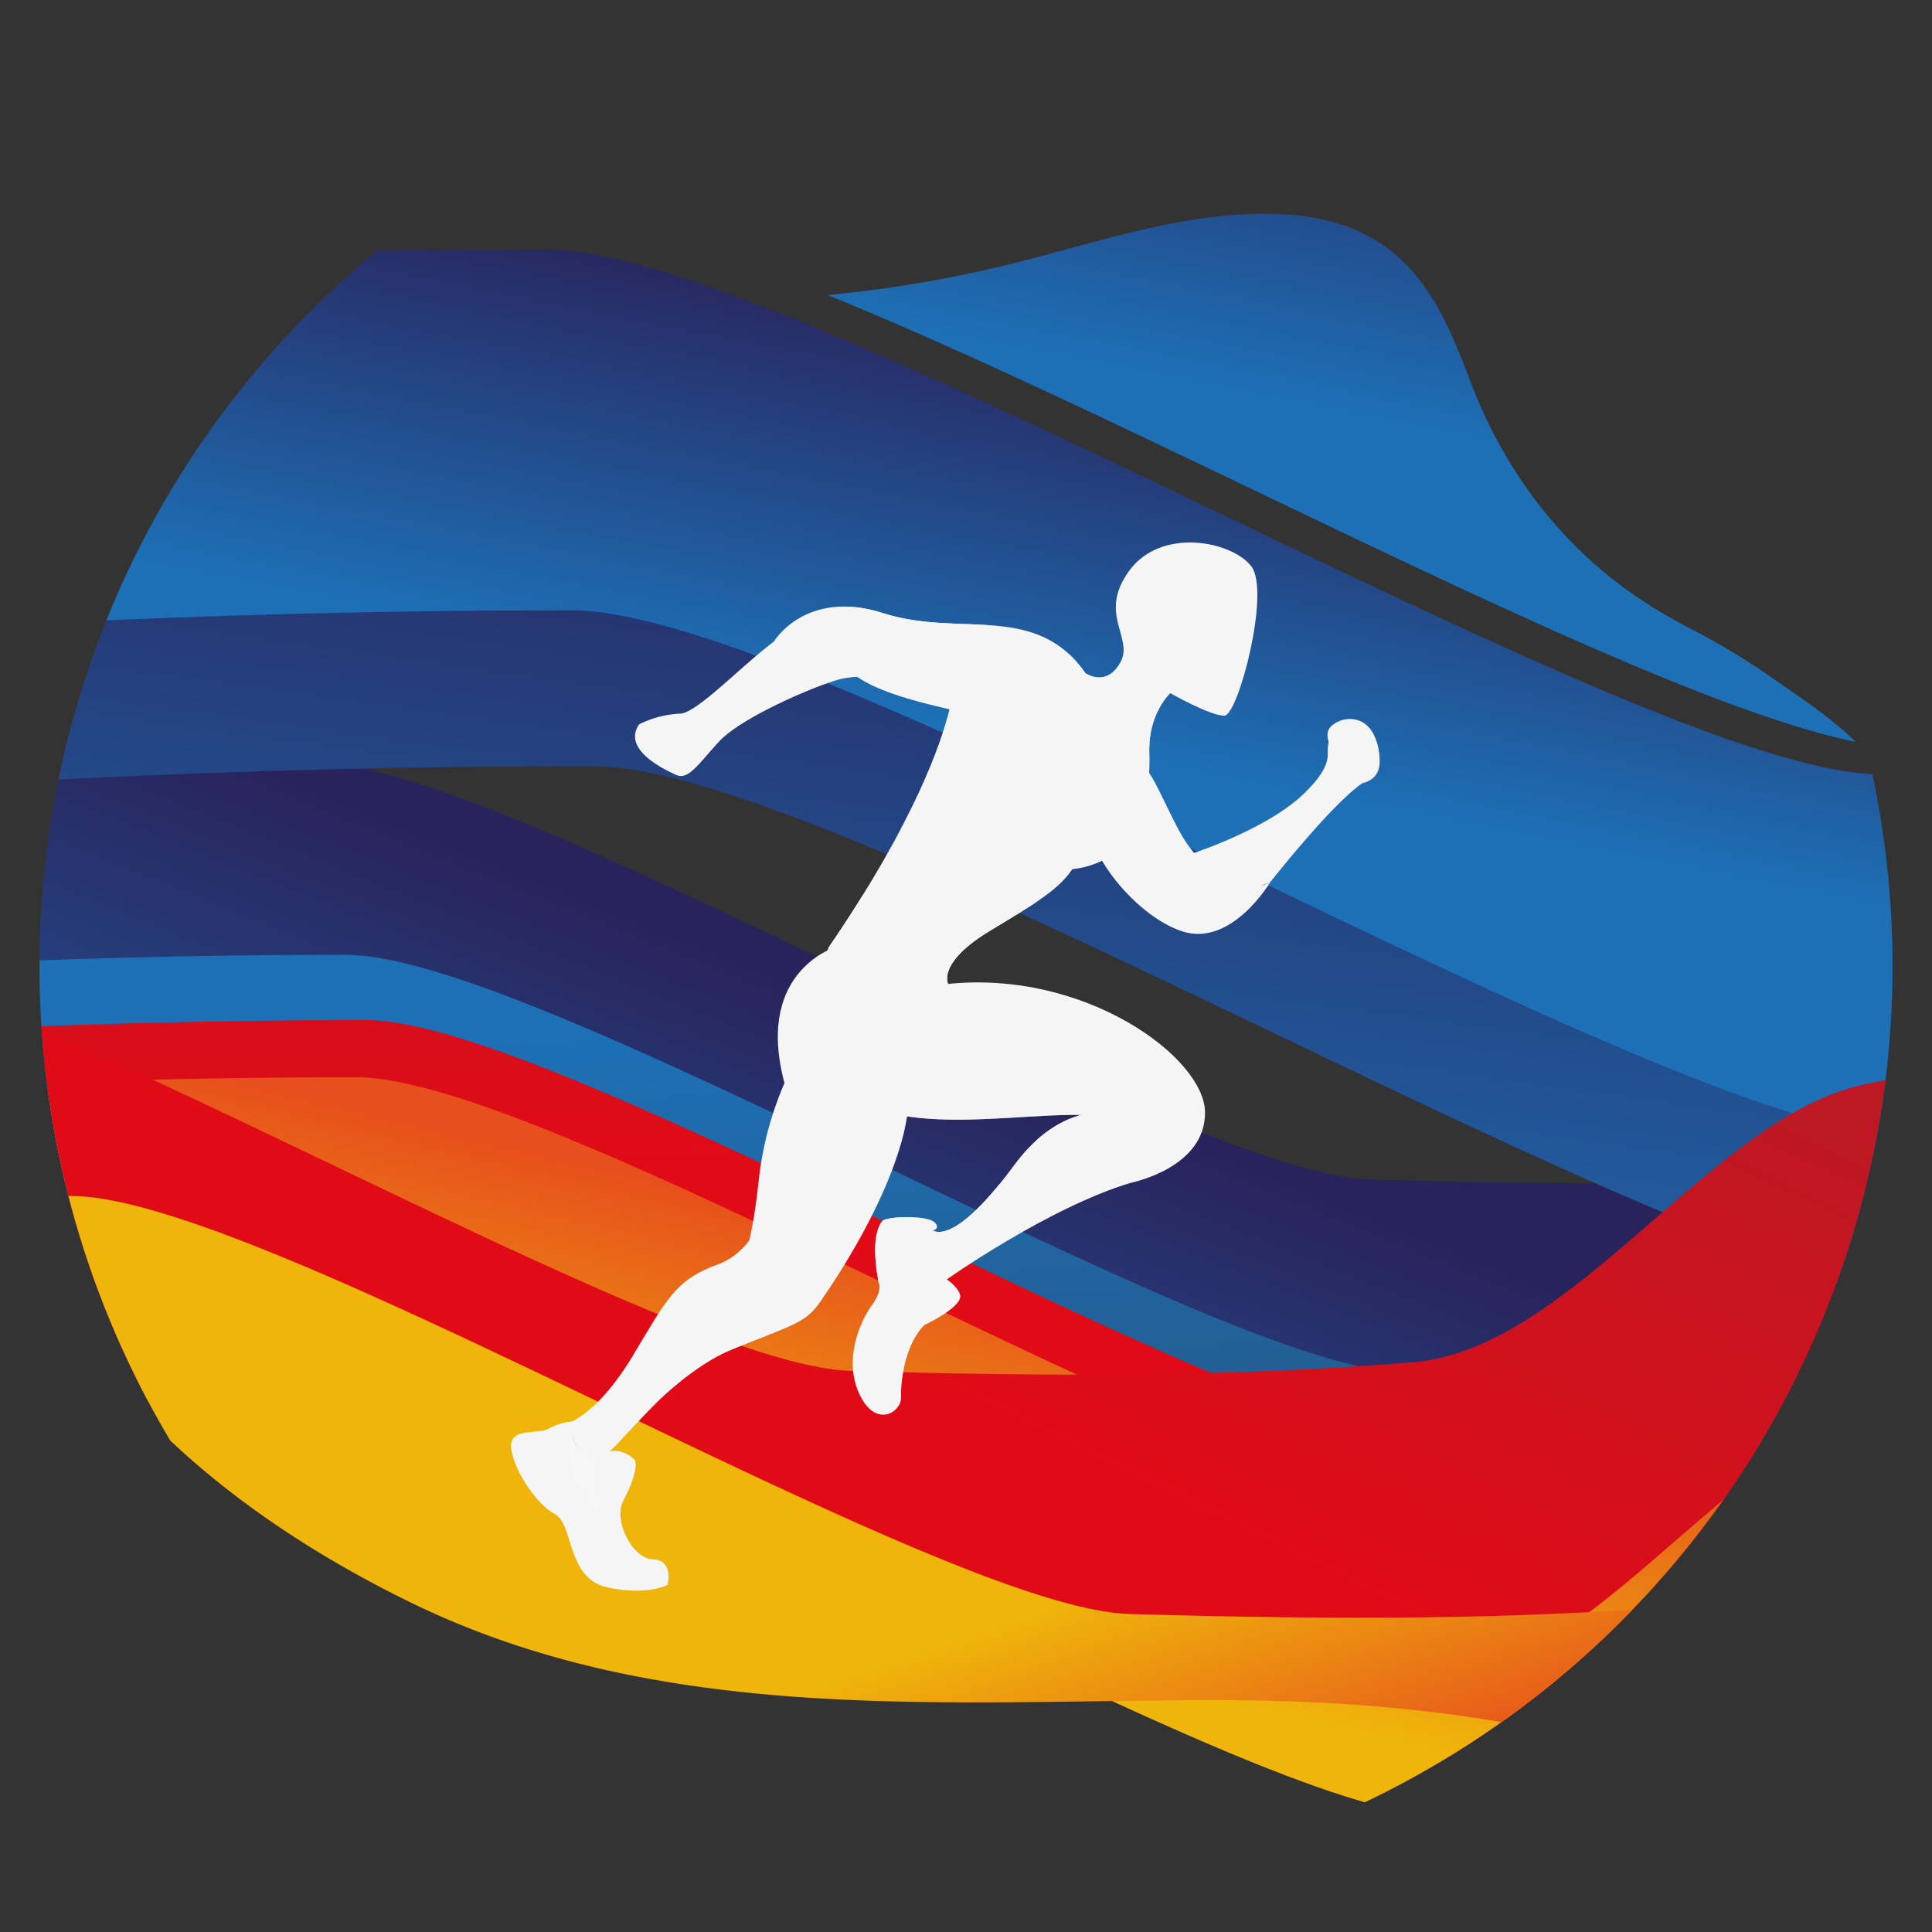 <svg xmlns="http://www.w3.org/2000/svg" xmlns:xlink="http://www.w3.org/1999/xlink" viewBox="0 0 500 500"><rect x="0" y="0" width="500" height="500" fill="#333333" stroke="none"/><defs><style>.cls-1{fill:none;}.cls-2,.cls-24,.cls-26,.cls-27,.cls-28,.cls-29,.cls-32,.cls-34,.cls-37,.cls-39,.cls-40,.cls-42,.cls-43,.cls-46,.cls-47{fill:#f5f5f5;}.cls-3{isolation:isolate;}.cls-4{clip-path:url(#clip-path);}.cls-5{fill:url(#Degradado_sin_nombre_9);}.cls-6{fill:url(#Degradado_sin_nombre_9-2);}.cls-7{fill:url(#Degradado_sin_nombre_9-3);}.cls-8{fill:url(#Degradado_sin_nombre_9-4);}.cls-9{fill:url(#Degradado_sin_nombre_9-5);}.cls-10{fill:url(#Degradado_sin_nombre_9-6);}.cls-11{fill:url(#Degradado_sin_nombre_9-7);}.cls-12{clip-path:url(#clip-path-2);}.cls-13{fill:url(#Degradado_sin_nombre_11);}.cls-14{fill:url(#Degradado_sin_nombre_9-8);}.cls-15{fill:url(#Degradado_sin_nombre_11-2);}.cls-16{fill:url(#Degradado_sin_nombre_11-3);}.cls-17{fill:url(#Degradado_sin_nombre_11-4);}.cls-18{fill:url(#Degradado_sin_nombre_9-9);}.cls-19{fill:url(#Degradado_sin_nombre_10);}.cls-20{fill:url(#Degradado_sin_nombre_65);}.cls-21{fill:url(#Degradado_sin_nombre_10-2);}.cls-22{fill:url(#Degradado_sin_nombre_65-2);}.cls-23{clip-path:url(#clip-path-3);}.cls-24{opacity:0.49;}.cls-24,.cls-26,.cls-27,.cls-28,.cls-32,.cls-34,.cls-37,.cls-39,.cls-40,.cls-42,.cls-43,.cls-46{mix-blend-mode:multiply;}.cls-25{clip-path:url(#clip-path-4);}.cls-26{opacity:0.44;}.cls-27{opacity:0.26;}.cls-28{opacity:0.82;}.cls-29,.cls-30{opacity:0.3;}.cls-29,.cls-30,.cls-47{mix-blend-mode:screen;}.cls-31{clip-path:url(#clip-path-5);}.cls-32{opacity:0.4;}.cls-33{clip-path:url(#clip-path-6);}.cls-35{clip-path:url(#clip-path-7);}.cls-36{clip-path:url(#clip-path-8);}.cls-37{opacity:0.42;}.cls-38{clip-path:url(#clip-path-9);}.cls-39{opacity:0.41;}.cls-40{opacity:0.5;}.cls-41{clip-path:url(#clip-path-10);}.cls-42{opacity:0.17;}.cls-43{opacity:0.35;}.cls-44{clip-path:url(#clip-path-11);}.cls-45{clip-path:url(#clip-path-12);}.cls-46{opacity:0.37;}.cls-47{opacity:0.64;}</style><clipPath id="clip-path"><circle class="cls-1" cx="-433.17" cy="250" r="239.78"/></clipPath><linearGradient id="Degradado_sin_nombre_9" x1="24.69" y1="262.88" x2="31.71" y2="101.32" gradientTransform="translate(-328.59 -6.89) rotate(-3.94)" gradientUnits="userSpaceOnUse"><stop offset="0" stop-color="#1d70b6"/><stop offset="1" stop-color="#284d75"/></linearGradient><linearGradient id="Degradado_sin_nombre_9-2" x1="-273.42" y1="482.11" x2="-273.42" y2="406.62" gradientTransform="matrix(1, 0, 0, 1, 0, 0)" xlink:href="#Degradado_sin_nombre_9"/><linearGradient id="Degradado_sin_nombre_9-3" x1="-888.19" y1="272.1" x2="831.63" y2="272.1" xlink:href="#Degradado_sin_nombre_9"/><linearGradient id="Degradado_sin_nombre_9-4" x1="38.03" y1="200.78" x2="38.03" y2="398.93" xlink:href="#Degradado_sin_nombre_9"/><linearGradient id="Degradado_sin_nombre_9-5" x1="32.56" y1="200.78" x2="32.56" y2="398.93" xlink:href="#Degradado_sin_nombre_9"/><linearGradient id="Degradado_sin_nombre_9-6" x1="33.51" y1="308.05" x2="40.32" y2="151.37" xlink:href="#Degradado_sin_nombre_9"/><linearGradient id="Degradado_sin_nombre_9-7" x1="-279.42" y1="359.95" x2="-302.05" y2="454.53" gradientTransform="matrix(1, 0, 0, 1, 0, 0)" xlink:href="#Degradado_sin_nombre_9"/><clipPath id="clip-path-2"><circle class="cls-1" cx="250" cy="250" r="239.78"/></clipPath><linearGradient id="Degradado_sin_nombre_11" x1="301.91" y1="495.62" x2="371.93" y2="322.03" gradientUnits="userSpaceOnUse"><stop offset="0" stop-color="#1d70b6"/><stop offset="1" stop-color="#29235c"/></linearGradient><linearGradient id="Degradado_sin_nombre_9-8" x1="715.63" y1="305.15" x2="715.63" y2="503.29" xlink:href="#Degradado_sin_nombre_9"/><linearGradient id="Degradado_sin_nombre_11-2" x1="248.7" y1="355.96" x2="281.91" y2="117.97" xlink:href="#Degradado_sin_nombre_11"/><linearGradient id="Degradado_sin_nombre_11-3" x1="259.67" y1="190.41" x2="280.73" y2="84.2" xlink:href="#Degradado_sin_nombre_11"/><linearGradient id="Degradado_sin_nombre_11-4" x1="352.31" y1="108.47" x2="373.36" y2="2.27" xlink:href="#Degradado_sin_nombre_11"/><linearGradient id="Degradado_sin_nombre_9-9" x1="714.12" y1="247.78" x2="714.12" y2="445.93" xlink:href="#Degradado_sin_nombre_9"/><linearGradient id="Degradado_sin_nombre_10" x1="715.06" y1="355.05" x2="721.87" y2="198.37" gradientTransform="translate(-328.59 -6.89) rotate(-3.94)" gradientUnits="userSpaceOnUse"><stop offset="0" stop-color="#e10b17"/><stop offset="1" stop-color="#bd1823"/></linearGradient><linearGradient id="Degradado_sin_nombre_65" x1="401.36" y1="360.22" x2="378.73" y2="454.79" gradientUnits="userSpaceOnUse"><stop offset="0" stop-color="#e74f1c"/><stop offset="1" stop-color="#efb50b"/></linearGradient><linearGradient id="Degradado_sin_nombre_10-2" x1="233.98" y1="359.15" x2="307.37" y2="209.16" gradientTransform="matrix(1, 0, 0, 1, 0, 0)" xlink:href="#Degradado_sin_nombre_10"/><linearGradient id="Degradado_sin_nombre_65-2" x1="425.53" y1="442.54" x2="401.24" y2="371.62" xlink:href="#Degradado_sin_nombre_65"/><clipPath id="clip-path-3"><path class="cls-2" d="M232.74,177.13s-8.45-3.66-16.66-1-24.58,10-29.91,15.71S178.22,202,175,200.55s-14.09-6.62-9.57-13.11A26.44,26.44,0,0,1,176,184.69c5.93-.21,24.53-22.24,32.42-22.92S230.94,171.26,232.74,177.13Z"/></clipPath><clipPath id="clip-path-4"><path class="cls-2" d="M205.73,274.65a87.74,87.74,0,0,0-9.24,29.62c-1.79,16.28-4,31.8-19.7,47s-17.39,22.78-17.39,22.78,15.16-18.75,30-24.81,18.76-6.61,22.53-11.88,9.75-26.47,7.62-30.75S210.75,271.31,205.73,274.65Z"/></clipPath><clipPath id="clip-path-5"><path class="cls-2" d="M216.55,245s-20.77,5.89-13.83,34.13,15.89,46.14,9.19,58.25c0,0,23.78-32.51,23.36-55.45S222.38,242,216.55,245Z"/></clipPath><clipPath id="clip-path-6"><path class="cls-2" d="M300.91,291.45s-21.06-13.5-38.43,10.07-22,16.22-22,16.22-8.29,11.77,4.05,13.71c0,0,27-19.17,48.56-25.47S300.91,291.45,300.91,291.45Z"/></clipPath><clipPath id="clip-path-7"><path class="cls-2" d="M259.38,305.77s-7.32,8.59-11,16.24a17,17,0,0,1-5.78,6.37c-4.73,3.15-9.73,3.2-6.81-4.34,4.35-11.23,6.87-7,10.36-9.07S258.73,307,259.38,305.77Z"/></clipPath><clipPath id="clip-path-8"><path class="cls-2" d="M305.17,222.05s22.32-6.73,32.64-17,2.38-10.77,8.53-16.13a6.42,6.42,0,0,1,7.51-.27c4,2.62,4,11.33.46,13s-11.17,8.71-25.57,26.63C328.74,228.33,301,239.61,305.17,222.05Z"/></clipPath><clipPath id="clip-path-9"><path class="cls-2" d="M323.86,146.59c-5-6.55-23.32-10.25-31.62,1.12s1.41,17.36-2.32,23.83-9,2.69-9,2.69c-12.92-18.53-32.38-9.14-52.39-15.55S200.29,166,200.29,166c9-4.28,14,3.06,20.48,8.37,5.07,4.13,14.89,6.9,25,9.2-2.16,8.54-8.63,28.34-31.2,61.46,0,0-9.9,22.12,8,25.44s22.78-15.85,22.78-15.85-3-5.43,11-13.84c10.75-6.49,17.59-10.48,21.11-15.81,19-2.26,20.31-21.24,20-30.37-.35-9.88,5.39-15.23,5.39-15.23s10.5,6,14.06,5.83S328.84,153.14,323.86,146.59Z"/></clipPath><clipPath id="clip-path-10"><path class="cls-2" d="M213.93,246.68s-10.59,27.66,8.79,38.45,59.7-1.73,69.87,6.22.52,14.63.52,14.63,18.86-3.84,18.75-18.08-31-36.89-66.48-33.26S213.93,246.68,213.93,246.68Z"/></clipPath><clipPath id="clip-path-11"><path class="cls-2" d="M240.67,318.7s3.21-.49,1.17-2.39-12.33-1.54-13.47-.32-3,5.25-1,15.87c0,0,1.26,1.93-1.76,6s-7.42,14.11-3.14,23.06,10.84,4.37,10.71.81.71-13.48,6.06-18.82c0,0,10.12-4.71,9.22-7.84s-6.78-6.4-8.23-5.8S238.69,320.33,240.67,318.7Z"/></clipPath><clipPath id="clip-path-12"><path class="cls-2" d="M147.9,367.91a14.76,14.76,0,0,0-5.87,1.81c-3.11,1.69-10.31-.43-9.71,5.09s6.44,14.41,11.29,17,3,16.52,13.33,18.92,15.81-.56,15.81-.56,1.75-6.4-3.79-6.6-10.26-10.32-7.67-15.16,4-9.64,2.79-10.78-4.07-3-7.19-1.72S147.86,378.19,147.9,367.91Z"/></clipPath></defs><title>carrera</title><g class="cls-3"><g id="Capa_1" data-name="Capa 1"><g class="cls-4"><path class="cls-5" d="M-56,347.47c-39.38,8.74-75.06,68.34-116.17,71.77-48.68,4.05-97.43,3.64-145.67,2.26-49.35-1.4-224.12-108.11-273.75-108.16-41.81,0-83.81,1.2-125.76,3.52V453.17c31.8-12.48,64.89-18.15,99.32-24.5,128.85-23.75,123.46,67.33,171.49,67.38,49.62.06,90.42-15.78,139.77-14.38,48.24,1.37,97,1.79,145.67-2.27C-120,476-73.24,426.86-33.87,418.12c67-14.89,125-3.48,186.69-15.41V339.93C85.41,354.39,15.12,331.68-56,347.47Z"/><path class="cls-6" d="M-47.15,308.85c-39.37,8.74-75.06,68.35-116.16,71.77-48.68,4.06-97.43,3.64-145.67,2.27-49.35-1.4-224.13-108.11-273.75-108.17-41.82-.05-83.81,1.2-125.76,3.52V414.55c31.79-12.48,64.37-22.31,99.32-24.5C-561,387-494,439.47-446,439.52c49.63.06,98.72,2.13,148.07,3.53,48.24,1.37,99.08,12.44,145.67-2.26,30-9.47,84.22-54.51,127.19-61.29,67.83-10.7,125-3.47,186.7-15.4V301.31C94.23,315.77,24,293.06-47.15,308.85Z"/><path class="cls-7" d="M-58.53,216c-39.38,8.74-75.06,68.34-116.17,71.77-48.68,4.05-97.42,3.63-145.67,2.26-49.34-1.4-224.12-108.11-273.74-108.17-38,0-76.22,1-114.38,2.94v74.62c39.87-2.1,79.77-3.24,119.5-3.19,49.63.05,224.4,106.76,273.75,108.16,48.24,1.37,97,1.79,145.67-2.26,41.11-3.43,76.79-63,116.17-71.77,73.3-16.28,145.73,8.36,215.05-9V205.61C90.78,225.56,16.58,199.29-58.53,216Z"/><path class="cls-8" d="M-58,223.73c-39.37,8.75-75.05,68.35-116.16,71.78-48.68,4.05-97.43,3.63-145.67,2.26-49.35-1.4-224.12-108.11-273.75-108.17-38.21,0-76.57,1-114.91,3v74.63c40-2.12,80.12-3.27,120-3.23C-538.83,264-364,370.73-314.7,372.13c48.24,1.37,97,1.79,145.67-2.26,41.11-3.43,76.79-63,116.16-71.77,73.12-16.24,145.36,8.23,214.52-8.87v-75.7C90.94,233.2,16.93,207.1-58,223.73Z"/><path class="cls-9" d="M-52.87,298.1c-39.37,8.74-75.05,68.34-116.16,71.77-48.68,4.05-97.43,3.63-145.67,2.26C-364,370.73-538.83,264-588.45,264c-39.92,0-80,1.11-120,3.23v83.23c42-2.31,83.94-3.56,125.76-3.52,49.62.06,224.4,106.77,273.75,108.17,48.24,1.37,97,1.79,145.67-2.26,41.1-3.43,76.79-63,116.16-71.78C24,365.25,94.23,388,161.65,373.5V289.23C92.49,306.33,20.25,281.86-52.87,298.1Z"/><path class="cls-10" d="M-52.87,298.1c-39.37,8.74-75.05,68.34-116.16,71.77-48.68,4.05-97.43,3.63-145.67,2.26C-364,370.73-538.83,264-588.45,264c-39.92,0-80,1.11-120,3.23v83.23c42-2.31,83.94-3.56,125.76-3.52,49.62.06,224.4,106.77,273.75,108.17,48.24,1.37,97,1.79,145.67-2.26,41.1-3.43,76.79-63,116.16-71.78C24,365.25,94.23,388,161.65,373.5V289.23C92.49,306.33,20.25,281.86-52.87,298.1Z"/><path class="cls-11" d="M-52.87,312.65C-92.24,321.39-127.92,381-169,384.42c-48.68,4.05-97.43,3.63-145.67,2.26-49.35-1.4-224.13-108.11-273.75-108.17-39.92,0-80,1.11-120,3.23V365c42-2.31,83.94-3.56,125.76-3.52,49.62.06,224.4,106.77,273.75,108.17,48.24,1.37,97,1.79,145.67-2.26,41.1-3.43,76.79-63,116.16-71.78,71.1-15.78,141.38,6.92,208.8-7.53V303.78C92.49,320.88,20.25,296.41-52.87,312.65Z"/></g><g class="cls-12"><path class="cls-13" d="M616.56,231.23C577.18,240,541.5,299.58,500.39,303c-48.68,4.06-97.43,3.64-145.67,2.27C305.37,303.87,130.6,197.16,81,197.1Q23.92,197-33.41,200v74.63c39.88-2.1,79.77-3.24,119.51-3.2,49.63.06,224.4,106.77,273.75,108.17,48.24,1.37,97,1.79,145.67-2.26,41.11-3.43,76.79-63,116.16-71.78,73.31-16.27,145.74,8.36,215.05-9V220.87C765.87,240.83,691.67,214.56,616.56,231.23Z"/><path class="cls-14" d="M625.18,281.24C585.8,290,550.12,349.59,509,353c-48.68,4.06-97.42,3.64-145.67,2.27C314,353.87,139.22,247.16,89.59,247.11c-38.21-.05-76.57,1-114.91,3v74.62c40.05-2.11,80.13-3.27,120-3.22,49.63.06,224.4,106.77,273.75,108.17,48.24,1.37,97,1.79,145.67-2.27,41.11-3.42,76.79-63,116.17-71.77,73.11-16.23,145.36,8.23,214.51-8.86V271C774.12,290.71,700.1,264.6,625.18,281.24Z"/><path class="cls-15" d="M531.56,241.63q-20.22-.33-40.36-.92C429.25,239,209.85,105,147.55,104.92c-48,0-96.12,1.28-144.26,3.72v93.68c50.28-2.66,100.59-4.1,150.7-4,62.3.07,281.7,134,343.65,135.79q16.92.48,33.92.81Z"/><path class="cls-16" d="M525.59,201.28q-20.22-.33-40.37-.92C423.28,198.6,203.87,64.64,141.58,64.57c-48,0-96.13,1.28-144.26,3.72V162c50.28-2.66,100.59-4.1,150.69-4.05,62.3.07,281.7,134,343.65,135.79q16.93.48,33.93.81Z"/><path class="cls-17" d="M458.18,175.12a189.24,189.24,0,0,0-20.83-12.51q-3.41-1.77-6.72-3.7c-23.79-13.86-40.48-34.8-50.19-60.42-4.72-12.43-9.82-25.22-20.62-33.7-8.47-6.65-19.05-9.09-29.63-9.42-23.17-.73-45.94,7.3-68.14,12.83a322.55,322.55,0,0,1-47.87,8.15c84,34.09,210,104.21,266.06,115.64C473.78,185.66,465.87,180.47,458.18,175.12Z"/><path class="cls-18" d="M630.31,298.1c-39.38,8.74-75.06,68.34-116.17,71.77-48.68,4.05-97.43,3.63-145.67,2.26C319.12,370.73,144.35,264,94.72,264c-39.91,0-80,1.11-120,3.23v83.23c42-2.31,84-3.56,125.76-3.52,49.63.06,224.4,106.77,273.75,108.17,48.24,1.37,97,1.79,145.67-2.26C561,449.38,596.65,389.78,636,381c71.1-15.78,141.39,6.92,208.8-7.53V289.23C775.67,306.33,703.42,281.86,630.31,298.1Z"/><path class="cls-19" d="M630.31,298.1c-39.38,8.74-75.06,68.34-116.17,71.77-48.68,4.05-97.43,3.63-145.67,2.26C319.12,370.73,144.35,264,94.72,264c-39.91,0-80,1.11-120,3.23v83.23c42-2.31,84-3.56,125.76-3.52,49.63.06,224.4,106.77,273.75,108.17,48.24,1.37,97,1.79,145.67-2.26C561,449.38,596.65,389.78,636,381c71.1-15.78,141.39,6.92,208.8-7.53V289.23C775.67,306.33,703.42,281.86,630.31,298.1Z"/><path class="cls-20" d="M627.91,312.91c-39.37,8.75-75,68.35-116.16,71.77-48.68,4.06-97.43,3.64-145.67,2.27C316.73,385.55,142,278.84,92.33,278.78c-39.92,0-80,1.11-120,3.23v83.23c42-2.31,83.94-3.57,125.76-3.52,49.62.06,224.4,106.77,273.75,108.17,48.24,1.37,97,1.79,145.67-2.27,41.1-3.42,76.79-63,116.16-71.77,71.1-15.78,141.38,6.92,208.8-7.54V304.05C773.27,321.14,701,296.68,627.91,312.91Z"/><path class="cls-21" d="M482,280.75C442.64,289.5,407,349.1,365.84,352.52c-48.68,4.06-97.42,3.64-145.66,2.27C170.83,353.39-3.95,246.68-53.57,246.62c-39.92,0-80,1.11-120,3.23v83.23c42-2.32,84-3.57,125.76-3.52,49.63.06,224.41,106.77,273.75,108.17,48.25,1.37,97,1.79,145.67-2.27,41.11-3.42,76.79-63,116.17-71.77,71.1-15.79,141.38,6.92,208.79-7.54V271.89C627.37,289,555.12,264.52,482,280.75Z"/><path class="cls-22" d="M5.19,320c7,13.81,15,26.71,25.14,38.48,20.6,23.95,47.25,42.15,75.46,56C171.36,446.71,244.61,440,315.38,440c33.33,0,66.72,2.88,99.07,11.18a328.57,328.57,0,0,1,45.24,15.13c8.73,3.65,17.56,7.57,26.12,11.94,24.77-19.24,48.63-46,74-51.67,71.1-15.79,141.38,6.92,208.8-7.54V334.79c-69.16,17.1-141.41-7.37-214.52,8.87C514.75,352.4,479.06,412,438,415.43c-48.68,4.06-97.43,3.64-145.67,2.27C242.94,416.29,68.16,309.58,18.54,309.53q-9.27,0-18.54.07C1.7,313.11,3.46,316.57,5.19,320Z"/></g><path class="cls-2" d="M232.74,177.13s-8.45-3.66-16.66-1-24.58,10-29.91,15.71S178.22,202,175,200.55s-14.09-6.62-9.57-13.11A26.44,26.44,0,0,1,176,184.69c5.93-.21,24.53-22.24,32.42-22.92S230.94,171.26,232.74,177.13Z"/><g class="cls-23"><path class="cls-24" d="M197.71,165.91s6.18-4.18,12.38,3.12.6,17,.6,17l21.63-15-16.23-7.64S202.64,159.8,197.71,165.91Z"/></g><path class="cls-2" d="M200.18,307.7s-3.41,15.55-14.35,19.5-13.14,8.78-22.11,23.74-16.4,17.2-16.4,17.2,2.17,16.55,12.08,5.91,20.2-21.7,35.66-32.14S200.18,307.7,200.18,307.7Z"/><path class="cls-2" d="M205.73,274.65a87.74,87.74,0,0,0-9.24,29.62c-1.79,16.28-4,31.8-19.7,47s-17.39,22.78-17.39,22.78,15.16-18.75,30-24.81,18.76-6.61,22.53-11.88,9.75-26.47,7.62-30.75S210.75,271.31,205.73,274.65Z"/><g class="cls-25"><path class="cls-26" d="M211,340.35s7.5-11.74-2.27-30.39-26.29-27.16-19.91-36.88,27.87-6.54,30.32,17.91S220.39,336.46,211,340.35Z"/><path class="cls-27" d="M194.13,265.76s5.72,16,11.73,29.27,11.28,32,8.57,42.8,8-11.73,8-11.73.58-28.12-1-28.46-12.82-20.91-12.82-20.91S203.28,255.94,194.13,265.76Z"/><path class="cls-28" d="M206.39,343.29s-27.84,7.32-40.59,16.08-14.44,27.82.77,21.74S206.39,343.29,206.39,343.29Z"/><path class="cls-29" d="M208.5,341.53s-9.14,4.38-8.36-7.12,9.5-22.1,8.85-29.2,22.2,1.19,18.32,14.38S215.05,342,208.5,341.53Z"/><g class="cls-30"><path class="cls-2" d="M208.67,341.89a10.94,10.94,0,0,1-1.73.57,9.05,9.05,0,0,1-1.8.23,6,6,0,0,1-1.83-.24,4.31,4.31,0,0,1-1.62-.93,4.75,4.75,0,0,1-1.07-1.49,7.29,7.29,0,0,1-.54-1.72,14.52,14.52,0,0,1-.16-3.54,30.8,30.8,0,0,1,1.32-6.87,60.4,60.4,0,0,1,2.47-6.53,58.8,58.8,0,0,0-2.28,6.58,30.05,30.05,0,0,0-1.11,6.84,13,13,0,0,0,.25,3.42,7.16,7.16,0,0,0,.53,1.58,4.35,4.35,0,0,0,1,1.29,4.18,4.18,0,0,0,3,.92,8.71,8.71,0,0,0,3.21-.83Z"/></g></g><path class="cls-2" d="M216.55,245s-20.77,5.89-13.83,34.13,15.89,46.14,9.19,58.25c0,0,23.78-32.51,23.36-55.45S222.38,242,216.55,245Z"/><g class="cls-31"><path class="cls-32" d="M214.78,245.24s-11.78,11.92-4.94,32.64,32.65,23.37,32.65,23.37l1.32-29.73S221.33,240.26,214.78,245.24Z"/><path class="cls-32" d="M216.27,242.82s-11.77,11.91-4.94,32.63S244,298.82,244,298.82l1.32-29.73S222.82,237.83,216.27,242.82Z"/></g><path class="cls-2" d="M300.91,291.45s-21.06-13.5-38.43,10.07-22,16.22-22,16.22-8.29,11.77,4.05,13.71c0,0,27-19.17,48.56-25.47S300.91,291.45,300.91,291.45Z"/><g class="cls-33"><path class="cls-34" d="M262.17,298.17s15.09-9.64,27.93-4.55-2.05,20.25-2.05,20.25l14.1-4.06,4.76-21.93-18.54-9.63-9.81,2.32S262,292.24,262.17,298.17Z"/><path class="cls-27" d="M270.62,291.14s23.94-5.6,26.6,8L300.8,294l-10.13-6.76-11.17-2.38A17,17,0,0,0,270.62,291.14Z"/><path class="cls-2" d="M259.38,305.77s-7.32,8.59-11,16.24a17,17,0,0,1-5.78,6.37c-4.73,3.15-9.73,3.2-6.81-4.34,4.35-11.23,6.87-7,10.36-9.07S258.73,307,259.38,305.77Z"/><g class="cls-35"><path class="cls-28" d="M236.07,332.34s9.3-2.7,12.32-13.89,6-15.25,9.19-15.76,9.84-1.54,6.91,5.29S243.7,335.24,236.07,332.34Z"/></g></g><path class="cls-2" d="M305.17,222.05s22.32-6.73,32.64-17,2.38-10.77,8.53-16.13a6.42,6.42,0,0,1,7.51-.27c4,2.62,4,11.33.46,13s-11.17,8.71-25.57,26.63C328.74,228.33,301,239.61,305.17,222.05Z"/><g class="cls-36"><path class="cls-27" d="M310.36,217.71s9.62,14.92,18.94,9.92-8.93,10.1-8.93,10.1l-14.05-11.17S303.64,218,310.36,217.71Z"/><path class="cls-37" d="M341.51,192.46s4.69,9.33,7.79,7.64,5.92-.61,5,1.6,4.31,1.49,2.7-3.53-5.19-5.28-5.19-5.28l-2.32,1.66S345.74,188.75,341.51,192.46Z"/></g><path class="cls-2" d="M293.33,200.7c2.28-8.19,6.49,4.52,12,14.61s16,16.85,23.41,13c0,0-10.08,17-22.9,12.69s-26.93-22.79-24.1-32.39S292.09,205.15,293.33,200.7Z"/><path class="cls-2" d="M352.66,202.7s2.78-2.62,1.54-4.16-3.5,1.71-5.54.2-7.41-8.05-4-10.94,9.57-2.57,11.51,4S356.87,201.51,352.66,202.7Z"/><path class="cls-2" d="M323.86,146.59c-5-6.55-23.32-10.25-31.62,1.12s1.41,17.36-2.32,23.83-9,2.69-9,2.69c-12.92-18.53-32.38-9.14-52.39-15.55S200.29,166,200.29,166c9-4.28,14,3.06,20.48,8.37,5.07,4.13,14.89,6.9,25,9.2-2.16,8.54-8.63,28.34-31.2,61.46,0,0-9.9,22.12,8,25.44s22.78-15.85,22.78-15.85-3-5.43,11-13.84c10.75-6.49,17.59-10.48,21.11-15.81,19-2.26,20.31-21.24,20-30.37-.35-9.88,5.39-15.23,5.39-15.23s10.5,6,14.06,5.83S328.84,153.14,323.86,146.59Z"/><g class="cls-38"><path class="cls-32" d="M235.76,189.89l10.07-6.3s19.25,7.23,21.8,23.37,5.71,16,5.71,16-53.52-2.85-47.41-20.08S235.76,189.89,235.76,189.89Z"/><path class="cls-32" d="M235.76,189.89l10.07-6.3s19.25,7.23,21.8,23.37,5.71,16,5.71,16-53.52-2.85-47.41-20.08S235.76,189.89,235.76,189.89Z"/><path class="cls-39" d="M266.64,203s-10-16.25-29.88-13l9.07-6.47S262.12,189,266.64,203Z"/><path class="cls-40" d="M210.43,245.4s13.17,3.09,26.18-9.24,31.58-2.31,31.51,6.79-14,17.52-31.09,16.15S207.91,252.61,210.43,245.4Z"/><path class="cls-28" d="M203.35,244.32s15.86,3.73,31.53-11.12,38-2.78,37.92,8.18-16.87,21.08-37.42,19.43S200.33,253,203.35,244.32Z"/><path class="cls-28" d="M190.67,239.37s20.87,4.9,41.49-14.65,50-3.66,49.93,10.77-22.22,27.76-49.26,25.58S186.68,250.8,190.67,239.37Z"/><path class="cls-27" d="M215,246.82s-1.34,6.78,11.72,6.71,30.15-9,30.15-9l-3.45,14.36S210,264,215,246.82Z"/><path class="cls-28" d="M303.05,179.18s-8.6-4.39-8.28-13.24a4.45,4.45,0,0,1-5-2.11,5.12,5.12,0,0,1-.78-2.52c-5.95-.8-13.93-1-13.77,3.43.26,7.11,23.13,49.44,28.3,16.8Z"/><path class="cls-32" d="M278.58,169.77s3.17.28,3.64,13.32,8.69,10.77,11.3,6.33S289.65,158.29,278.58,169.77Z"/><path class="cls-2" d="M257.83,162s-8.47-1.44-19,2.9-27.6-8.13-15.91-13.29S257.83,162,257.83,162Z"/></g><path class="cls-2" d="M213.93,246.68s-10.59,27.66,8.79,38.45,59.7-1.73,69.87,6.22.52,14.63.52,14.63,18.86-3.84,18.75-18.08-31-36.89-66.48-33.26S213.93,246.68,213.93,246.68Z"/><g class="cls-41"><path class="cls-29" d="M313.13,284.49s-2.84,9.2-15.94-3-22.84-19-30.75-19.09-2-22.48,19.34-12.56S315.74,280,313.13,284.49Z"/><g class="cls-30"><path class="cls-2" d="M313.88,284.72a3.36,3.36,0,0,1-.23.53,3.54,3.54,0,0,1-.26.47,4.87,4.87,0,0,1-.63.86,5.31,5.31,0,0,1-1.7,1.31,6.15,6.15,0,0,1-4.1.36,12.56,12.56,0,0,1-3.62-1.49,26.54,26.54,0,0,1-3.13-2.19c-2-1.59-3.73-3.41-5.54-5.13s-3.65-3.44-5.53-5.09c2,1.55,3.89,3.16,5.79,4.8s3.74,3.35,5.75,4.79a25.6,25.6,0,0,0,3.14,1.95,11.83,11.83,0,0,0,3.37,1.2,4.85,4.85,0,0,0,3.23-.43,3.94,3.94,0,0,0,1.2-1,4.45,4.45,0,0,0,.45-.68,4,4,0,0,0,.17-.36,3.13,3.13,0,0,0,.13-.33Z"/></g><path class="cls-42" d="M228.77,287.61s13,3.37,17.59-11c0,0,55.72-2.37,35.81,16.54S228.77,287.61,228.77,287.61Z"/><path class="cls-43" d="M228.77,287.61s13,3.37,17.59-11c0,0,55.72-2.37,35.81,16.54S228.77,287.61,228.77,287.61Z"/></g><path class="cls-2" d="M240.67,318.7s3.21-.49,1.17-2.39-12.33-1.54-13.47-.32-3,5.25-1,15.87c0,0,1.26,1.93-1.76,6s-7.42,14.11-3.14,23.06,10.84,4.37,10.71.81.71-13.48,6.06-18.82c0,0,10.12-4.71,9.22-7.84s-6.78-6.4-8.23-5.8S238.69,320.33,240.67,318.7Z"/><g class="cls-44"><path class="cls-28" d="M224.83,339a28.53,28.53,0,0,0,6.63-14c1.29-8.36,1.58-11.14,5.07-13.24s-7.52-.13-8.27,1.08-4.11,18-4.47,19.16S224.83,339,224.83,339Z"/><path class="cls-37" d="M242,328.75s-5.22,1.19-7.65,10.78-7.51-10.82,6.21-14.47S242,328.75,242,328.75Z"/><path class="cls-29" d="M233.94,361.31s-10.74-1.6-6.45-14.42,13.51,1.5,11.38,8.3S233.94,361.31,233.94,361.31Z"/><g class="cls-30"><path class="cls-2" d="M233.85,361.89a10.57,10.57,0,0,1-2.3-.79,10.17,10.17,0,0,1-2-1.27,8.44,8.44,0,0,1-2.73-3.86,10.67,10.67,0,0,1-.41-4.62,18.92,18.92,0,0,1,1.11-4.46,19.2,19.2,0,0,0-.82,4.48,10.31,10.31,0,0,0,.67,4.39,7.77,7.77,0,0,0,2.71,3.36,9.76,9.76,0,0,0,4,1.6Z"/></g></g><path class="cls-2" d="M147.9,367.91a14.76,14.76,0,0,0-5.87,1.81c-3.11,1.69-10.31-.43-9.71,5.09s6.44,14.41,11.29,17,3,16.52,13.33,18.92,15.81-.56,15.81-.56,1.75-6.4-3.79-6.6-10.26-10.32-7.67-15.16,4-9.64,2.79-10.78-4.07-3-7.19-1.72S147.86,378.19,147.9,367.91Z"/><g class="cls-45"><path class="cls-28" d="M146.65,399.63s-.69-8.29-3.66-14.12-6.38-12.43-.62-17.39-14.58,1.71-14.58,1.71,1.58,11,7.76,17.93S146.65,399.63,146.65,399.63Z"/><path class="cls-46" d="M155.3,375.58s-3.41,4.47.49,13.83S140,379.29,150,371,155.3,375.58,155.3,375.58Z"/><path class="cls-47" d="M170.92,403.12s3.71,4.22-3.84,3.3-13.68-6.24-11.86-10.66S170.92,403.12,170.92,403.12Z"/></g></g></g></svg>